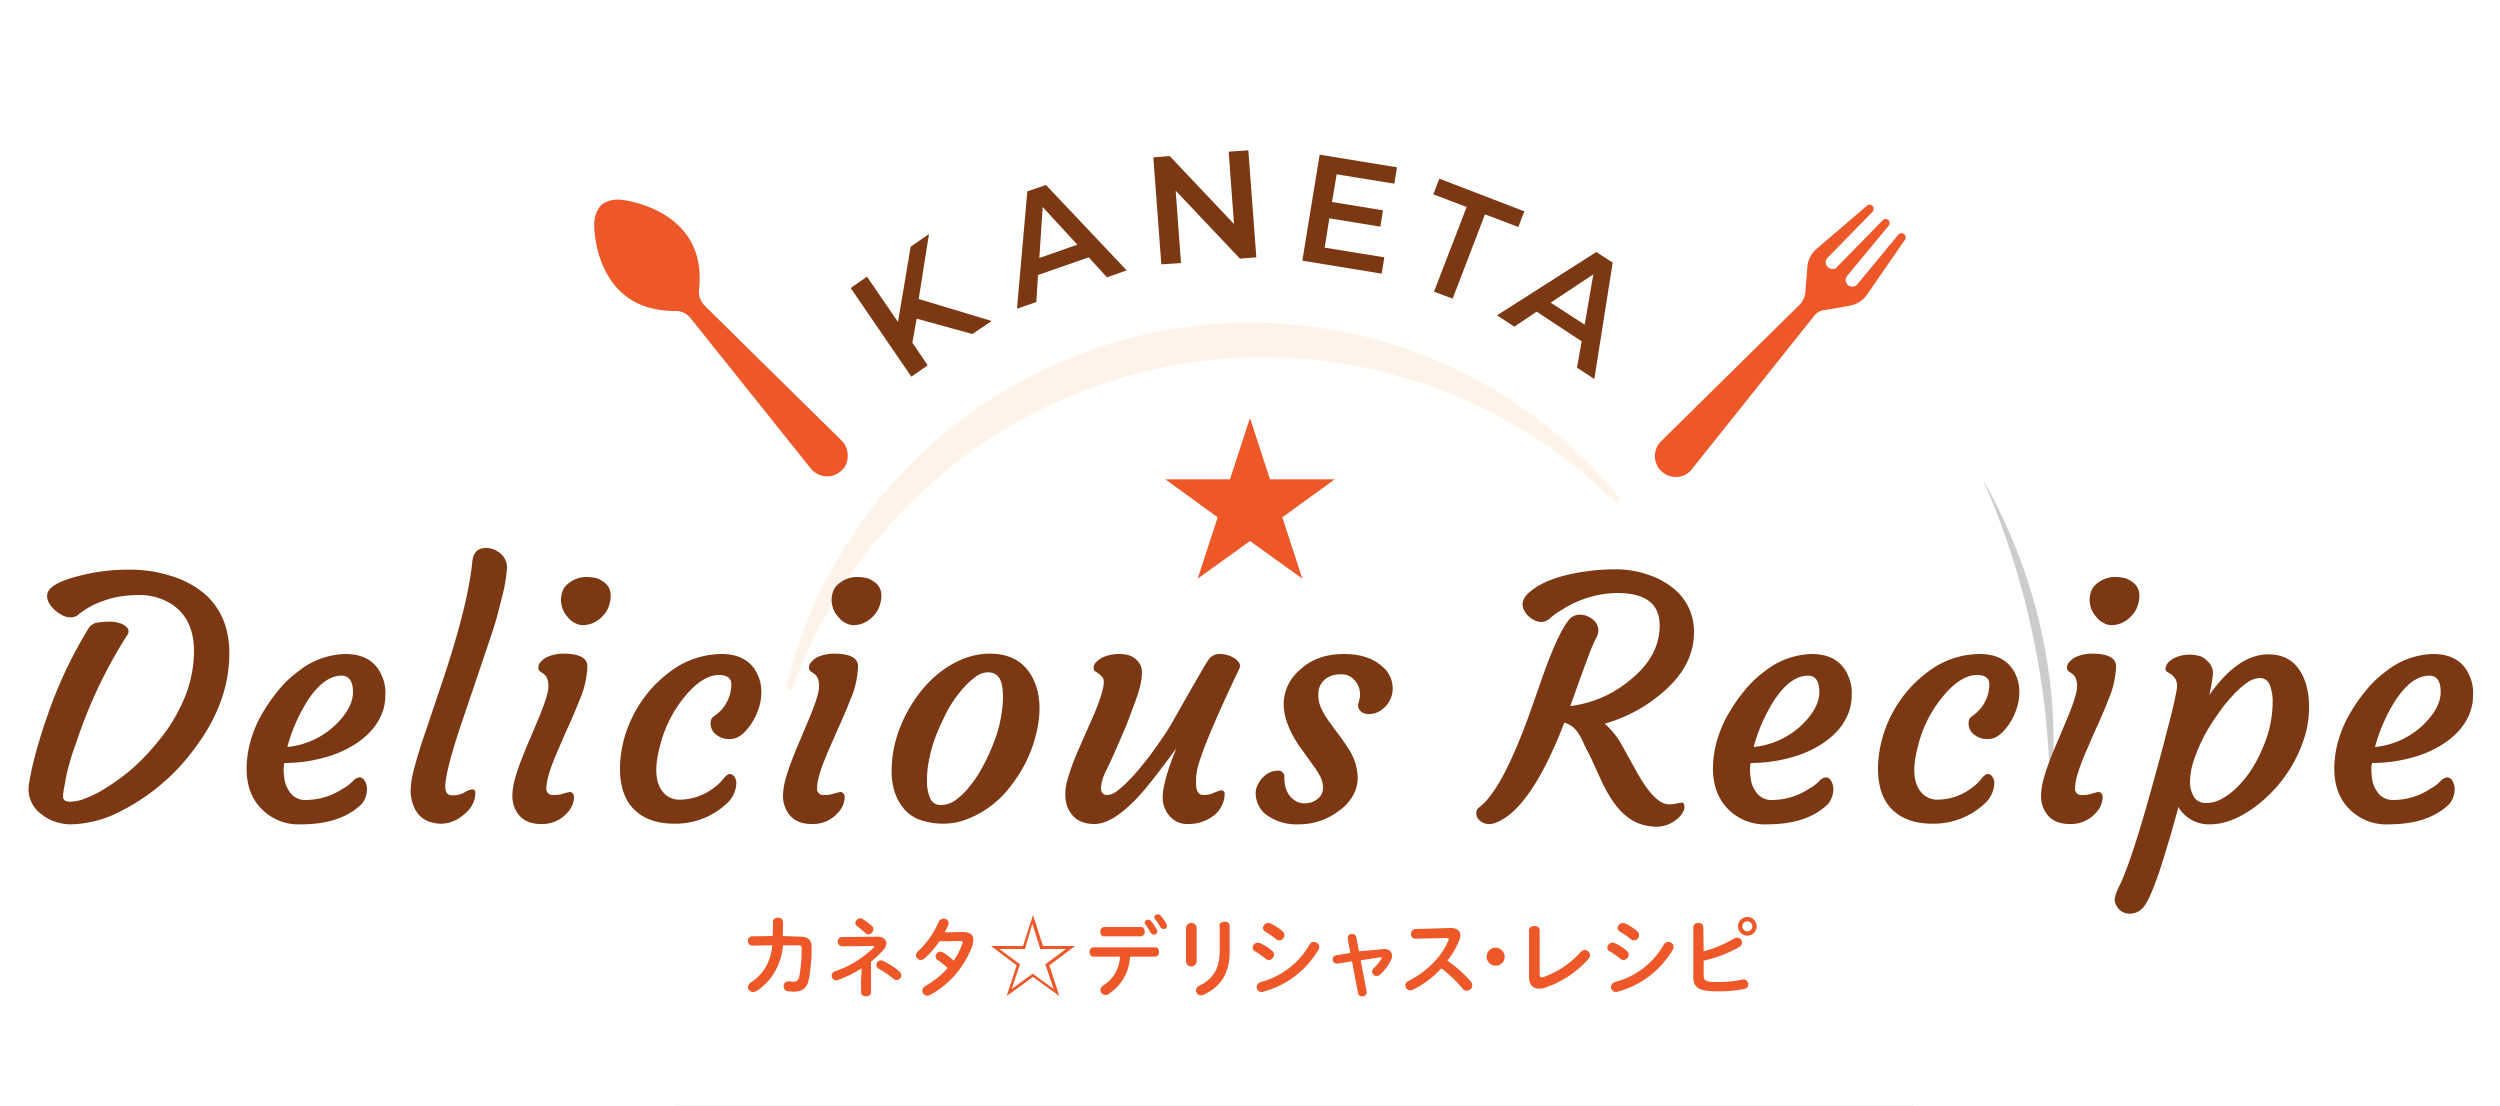 <svg xmlns="http://www.w3.org/2000/svg" xmlns:xlink="http://www.w3.org/1999/xlink" width="605.983" height="268" viewBox="0 0 605.983 268">
  <defs>
    <clipPath id="clip-path">
      <rect id="mask_frame" width="605.983" height="268" transform="translate(403.442 120)" fill="#ccc"/>
    </clipPath>
    <filter id="shadow" x="102.285" y="1.375" width="422.5" height="357.414" filterUnits="userSpaceOnUse">
      <feOffset dx="6" dy="6" input="SourceAlpha"/>
      <feGaussianBlur stdDeviation="9" result="blur"/>
      <feFlood flood-opacity="0.161"/>
      <feComposite operator="in" in2="blur"/>
      <feComposite in="SourceGraphic"/>
    </filter>
  </defs>
  <g id="DR_logo" transform="translate(-403.442 -120)" clip-path="url(#clip-path)">
    <g transform="matrix(1, 0, 0, 1, 403.44, 120)" filter="url(#shadow)">
      <ellipse id="shadow-2" data-name="shadow" cx="184.25" cy="151.707" rx="184.25" ry="151.707" transform="translate(123.28 22.37)" fill="#ccc"/>
    </g>
    <g id="DR_logo_circle_brown" transform="translate(403.44 120)">
      <circle id="楕円形_17" data-name="楕円形 17" cx="193.916" cy="193.916" r="193.916" transform="translate(109.078)" fill="#fff"/>
      <path id="パス_396" data-name="パス 396" d="M437.649,138.977A115.751,115.751,0,0,0,235.9,184.87a.878.878,0,0,0,.566.97h.242a.776.776,0,0,0,.727-.566,121.253,121.253,0,0,1,199.006-45.328.781.781,0,0,0,1.131,0C437.892,139.785,437.892,139.3,437.649,138.977Z" transform="translate(-45.293 -18.587)" fill="#fef3e9"/>
      <g id="グループ_503" data-name="グループ 503" transform="translate(282.47 101.321)">
        <path id="パス_397" data-name="パス 397" d="M370.123,125.4l4.848,14.867h15.675l-12.685,9.211,4.848,14.867-12.685-9.13-12.685,9.13,4.848-14.867L349.6,140.267h15.675Z" transform="translate(-349.6 -125.4)" fill="#ee5828"/>
      </g>
      <g id="グループ_504" data-name="グループ 504" transform="translate(206.197 36.44)">
        <path id="パス_398" data-name="パス 398" d="M271.2,90.723l-1.05,5.817,3.717,5.494-3.959,2.747L255.2,83.289l3.959-2.747,7.514,10.989,3.07-18.26,4.444-3.07-2.5,15.756,17.695,5.333-4.686,3.151Z" transform="translate(-255.2 -49.92)" fill="#7b3813"/>
        <path id="パス_399" data-name="パス 399" d="M322.472,73.033,310.19,77.316l-.4,6.545L305.1,85.476l2.5-28.441,4.525-1.535,19.553,20.684-4.767,1.7Zm-2.747-3.07-8.4-9.13-.808,12.362Z" transform="translate(-264.782 -47.097)" fill="#7b3813"/>
        <path id="パス_400" data-name="パス 400" d="M369.027,45.1l1.939,25.936-3.959.323L351.413,54.877l1.293,17.533-4.767.323L346,46.8l3.959-.323,15.594,16.483L364.26,45.423Z" transform="translate(-272.635 -45.1)" fill="#7b3813"/>
        <path id="パス_401" data-name="パス 401" d="M410.576,71.286l-.646,3.959L390.7,72.094,394.9,46.4l18.745,3.07L413,53.429l-13.978-2.262-1.131,6.706,12.362,2.02-.646,3.959-12.362-2.02-1.131,7.11Z" transform="translate(-281.218 -45.35)" fill="#7b3813"/>
        <path id="パス_402" data-name="パス 402" d="M438.08,60.468,430,57.4l1.454-3.8,20.6,7.918-1.454,3.8-8.08-3.07-7.837,20.442-4.525-1.7Z" transform="translate(-288.765 -46.732)" fill="#7b3813"/>
        <path id="パス_403" data-name="パス 403" d="M469.623,97.254l-10.908-7.191L453.3,93.7l-4.2-2.747L473.178,75.6l3.959,2.586-4.444,28.2-4.2-2.747Zm.727-4.04,2.1-12.2-10.342,6.868Z" transform="translate(-292.432 -50.957)" fill="#7b3813"/>
      </g>
      <g id="グループ_505" data-name="グループ 505" transform="translate(6.94 132.832)">
        <path id="パス_404" data-name="パス 404" d="M8.679,222.853a65.6,65.6,0,0,1,1.535-7.11c.808-2.99,1.778-6.221,2.99-9.615A106.779,106.779,0,0,1,23.061,185.2a3.216,3.216,0,0,1,2.02-1.454,22.211,22.211,0,0,1,3.07-.242,6.848,6.848,0,0,1,2.343.323,3.788,3.788,0,0,1,1.616.808,1.426,1.426,0,0,1,.4,2.1A115.183,115.183,0,0,0,20.071,213a58.121,58.121,0,0,0-2.424,8.241c-.242,1.535-.485,2.586-.566,3.151a11.353,11.353,0,0,0-.162,1.454c0,.889.566,1.293,1.7,1.293a9.669,9.669,0,0,0,3.717-.808,24.835,24.835,0,0,0,4.444-2.182,54.153,54.153,0,0,0,4.929-3.394,42.955,42.955,0,0,0,5.009-4.525,60.159,60.159,0,0,0,4.605-5.413,36.974,36.974,0,0,0,3.8-6.141A30.415,30.415,0,0,0,48.674,190.7c0-6.3-2.586-10.5-7.676-12.6a14.548,14.548,0,0,0-5.575-1.05,28.187,28.187,0,0,0-4.929.4,19.529,19.529,0,0,0-3.878,1.05,19.748,19.748,0,0,0-6.3,3.555,3.416,3.416,0,0,1-1.616.4,4.046,4.046,0,0,1-2.02-.566,8.4,8.4,0,0,1-1.939-1.374c-1.293-1.293-1.858-2.5-1.616-3.717.323-1.7,2.828-3.151,7.6-4.363A46.86,46.86,0,0,1,32.757,170.9a32.881,32.881,0,0,1,10.908,1.7,22.549,22.549,0,0,1,7.918,4.444c3.8,3.555,5.656,8.241,5.656,14.14,0,7.837-2.747,15.432-8.161,22.7A50.076,50.076,0,0,1,31.3,229.236a27.451,27.451,0,0,1-12.281,3.394,11.618,11.618,0,0,1-7.514-2.586A7.482,7.482,0,0,1,8.679,222.853Z" transform="translate(-8.589 -165.648)" fill="#7b3813"/>
        <path id="パス_405" data-name="パス 405" d="M74,223.187a25.249,25.249,0,0,1,1.131-6.545,28.809,28.809,0,0,1,2.666-6.06,43.061,43.061,0,0,1,3.878-5.575A26.066,26.066,0,0,1,86.52,200.4a18.957,18.957,0,0,1,11.393-4.2q6.787,0,8.969,5.575a9.722,9.722,0,0,1,.727,4.444,11.7,11.7,0,0,1-.97,4.767,14.569,14.569,0,0,1-2.586,3.959,19.715,19.715,0,0,1-3.959,3.232,26.11,26.11,0,0,1-5.009,2.424,36.413,36.413,0,0,1-11.958,2.02,7.935,7.935,0,0,0-.162,1.7,15.289,15.289,0,0,0,.242,2.5,6.376,6.376,0,0,0,.97,2.424A4.489,4.489,0,0,0,88.3,231.59a16.519,16.519,0,0,0,8.888-2.666,10.62,10.62,0,0,0,2.5-1.858,2.659,2.659,0,0,1,1.7-.97,1.521,1.521,0,0,1,1.212.808,3.89,3.89,0,0,1,.566,1.939,5.8,5.8,0,0,1-1.212,3.636c-3.313,3.313-8.241,5.009-14.786,5.009a12.493,12.493,0,0,1-9.292-3.474C75.047,231.347,73.835,227.711,74,223.187Zm23.027-21.735c-2.747,0-5.413,1.858-8,5.656a40.567,40.567,0,0,0-5.171,11.635,19.724,19.724,0,0,0,11.473-5.171c2.99-2.828,4.444-5.575,4.444-8.161S98.8,201.452,97.024,201.452Z" transform="translate(-21.146 -170.506)" fill="#7b3813"/>
        <path id="パス_406" data-name="パス 406" d="M125.462,229.362a7.443,7.443,0,0,1-1.616-2.586,10.2,10.2,0,0,1-.646-3.717,22.836,22.836,0,0,1,.97-5.656c.646-2.343,1.454-5.09,2.5-8.08l3.313-9.857c4.686-13.655,7.433-24.239,8.161-31.754.242-2.182,1.293-3.313,3.232-3.313a5.042,5.042,0,0,1,2.99.889,4.479,4.479,0,0,1,2.182,3.878,37.436,37.436,0,0,1-.727,5.171c-.485,2.02-1.05,4.282-1.7,6.706s-1.535,4.929-2.424,7.6l-5.413,16c-3.151,9.13-4.686,14.948-4.686,17.614,0,1.454.566,2.1,1.7,2.1a6.066,6.066,0,0,0,2.99-.727,4.894,4.894,0,0,1,1.778-.727c.566,0,.808.242.808.808,0,2.343-1.212,4.282-3.555,5.9a8.34,8.34,0,0,1-4.363,1.616,9.079,9.079,0,0,1-3.232-.485A6.093,6.093,0,0,1,125.462,229.362Z" transform="translate(-30.597 -164.4)" fill="#7b3813"/>
        <path id="パス_407" data-name="パス 407" d="M167.6,225.215c.646,0,1.05.485,1.05,1.374a5.645,5.645,0,0,1-1.616,3.636,7.979,7.979,0,0,1-6.383,2.747c-3.07,0-5.171-1.212-6.3-3.717a7.551,7.551,0,0,1-.646-3.151,16.6,16.6,0,0,1,.646-4.121,47.506,47.506,0,0,1,1.616-4.767c.646-1.7,1.374-3.394,2.1-5.09l2.1-5.009c1.535-3.717,2.262-6.141,2.262-7.353a4.8,4.8,0,0,0-.4-2.343,2.882,2.882,0,0,0-.808-.889l-.808-.566a1.1,1.1,0,0,1-.4-.97,1.721,1.721,0,0,1,.566-1.293,4.9,4.9,0,0,1,1.374-1.131,9.643,9.643,0,0,1,4.121-.889c3.878,0,5.817,1.05,5.817,3.07a22.161,22.161,0,0,1-1.858,8.08c-1.212,3.07-2.262,5.494-3.151,7.353l-2.343,5.413c-1.7,3.959-2.586,6.868-2.586,8.645a1.5,1.5,0,0,0,1.7,1.7,6.893,6.893,0,0,0,2.586-.4A13.307,13.307,0,0,1,167.6,225.215Zm8.08-42.742a7.076,7.076,0,0,1-1.939,1.535,6.094,6.094,0,0,1-2.343.727,3.927,3.927,0,0,1-2.343-.4,4.671,4.671,0,0,1-1.858-1.454,6.11,6.11,0,0,1-1.7-3.959,5.865,5.865,0,0,1,.646-2.99,5.142,5.142,0,0,1,1.616-1.616,6.689,6.689,0,0,1,3.555-1.212,10.3,10.3,0,0,1,2.586.242,4.136,4.136,0,0,1,1.7.808,3.809,3.809,0,0,1,1.939,3.151,7.574,7.574,0,0,1-.566,3.151A5.128,5.128,0,0,1,175.677,182.473Z" transform="translate(-36.453 -166.071)" fill="#7b3813"/>
        <path id="パス_408" data-name="パス 408" d="M186,223.429a28.881,28.881,0,0,1,1.05-6.868,30.627,30.627,0,0,1,6.625-12.039,32.364,32.364,0,0,1,5.009-4.444,20.859,20.859,0,0,1,11.958-3.878c4.282,0,7.272,1.7,8.807,5.171a10,10,0,0,1,.808,4.2,12.232,12.232,0,0,1-.808,4.282,14.039,14.039,0,0,1-1.778,3.474c-1.616,2.343-3.232,3.474-4.848,3.474a5.014,5.014,0,0,1-4.04-1.535,3.45,3.45,0,0,1-.727-3.07,1.5,1.5,0,0,1,.727-.889,14.445,14.445,0,0,0,1.535-1.293,9.3,9.3,0,0,0,2.666-6.3c.081-1.616-.97-2.424-2.99-2.424-2.182,0-4.525,1.212-6.949,3.717a30.12,30.12,0,0,0-7.433,13.816c-1.293,4.929-1.05,8.484.727,10.746a5.1,5.1,0,0,0,4.2,1.939,13.871,13.871,0,0,0,8.565-3.151,9.557,9.557,0,0,0,2.02-2.02c.566-.646,1.05-1.05,1.454-1.05a1.392,1.392,0,0,1,1.131.646,2.651,2.651,0,0,1,.485,1.7,7.023,7.023,0,0,1-2.1,4.605,18.127,18.127,0,0,1-12.928,5.09q-6.423,0-9.938-3.636C186.969,231.347,185.918,227.873,186,223.429Z" transform="translate(-42.654 -170.506)" fill="#7b3813"/>
        <path id="パス_409" data-name="パス 409" d="M248.8,225.215c.646,0,1.05.485,1.05,1.374a5.645,5.645,0,0,1-1.616,3.636,7.979,7.979,0,0,1-6.383,2.747c-3.07,0-5.171-1.212-6.3-3.717a7.551,7.551,0,0,1-.646-3.151,16.6,16.6,0,0,1,.646-4.121,47.509,47.509,0,0,1,1.616-4.767c.646-1.7,1.374-3.394,2.1-5.09l2.1-5.009c1.535-3.717,2.262-6.141,2.262-7.353a4.8,4.8,0,0,0-.4-2.343,2.882,2.882,0,0,0-.808-.889l-.808-.566a1.1,1.1,0,0,1-.4-.97,1.721,1.721,0,0,1,.566-1.293,4.9,4.9,0,0,1,1.374-1.131,9.643,9.643,0,0,1,4.121-.889c3.878,0,5.817,1.05,5.817,3.07a22.16,22.16,0,0,1-1.858,8.08c-1.212,3.07-2.262,5.494-3.151,7.353l-2.343,5.413c-1.7,3.959-2.586,6.868-2.586,8.645a1.5,1.5,0,0,0,1.7,1.7,6.893,6.893,0,0,0,2.586-.4A9.723,9.723,0,0,1,248.8,225.215Zm8.08-42.742a7.076,7.076,0,0,1-1.939,1.535,6.094,6.094,0,0,1-2.343.727,3.927,3.927,0,0,1-2.343-.4,4.671,4.671,0,0,1-1.858-1.454,6.11,6.11,0,0,1-1.7-3.959,5.865,5.865,0,0,1,.646-2.99,5.143,5.143,0,0,1,1.616-1.616,6.689,6.689,0,0,1,3.555-1.212,10.3,10.3,0,0,1,2.586.242,4.136,4.136,0,0,1,1.7.808,3.809,3.809,0,0,1,1.939,3.151,7.573,7.573,0,0,1-.566,3.151A6.216,6.216,0,0,1,256.877,182.473Z" transform="translate(-52.045 -166.071)" fill="#7b3813"/>
        <path id="パス_410" data-name="パス 410" d="M271.055,234.318a10.874,10.874,0,0,1-2.586-4.04,15.509,15.509,0,0,1-.97-5.737,27.657,27.657,0,0,1,.808-6.706,31.89,31.89,0,0,1,2.424-6.545,34.48,34.48,0,0,1,3.717-5.9,27.525,27.525,0,0,1,4.848-4.848c3.878-2.909,7.837-4.444,11.958-4.444,5.414,0,9.049,2.343,10.989,7.11,1.374,3.474,1.454,7.6.242,12.524a32.737,32.737,0,0,1-6.06,12.362,23.861,23.861,0,0,1-10.342,8,15.722,15.722,0,0,1-5.9,1.212,17.011,17.011,0,0,1-5.171-.727A8.793,8.793,0,0,1,271.055,234.318Zm7.514-19.149a31.965,31.965,0,0,0-1.858,5.979,24.68,24.68,0,0,0-.646,5.817,10.081,10.081,0,0,0,.808,4.282,2.675,2.675,0,0,0,2.586,1.535,6.087,6.087,0,0,0,3.555-1.212,16.3,16.3,0,0,0,3.394-3.313,27.1,27.1,0,0,0,3.151-4.767,43.781,43.781,0,0,0,2.586-5.575,31.8,31.8,0,0,0,2.343-11.312c0-2.909-.566-4.767-1.778-5.494a3.553,3.553,0,0,0-2.02-.485,5.31,5.31,0,0,0-2.909,1.131,19.844,19.844,0,0,0-3.313,3.151,30.614,30.614,0,0,0-3.232,4.605C280.266,211.371,279.377,213.229,278.569,215.168Z" transform="translate(-58.305 -170.487)" fill="#7b3813"/>
        <path id="パス_411" data-name="パス 411" d="M357.333,229.246a.808.808,0,0,1,.889.889,6.805,6.805,0,0,1-3.394,5.737,9.824,9.824,0,0,1-5.333,1.535,5.578,5.578,0,0,1-3.878-1.212,6.7,6.7,0,0,1-2.424-5.171c0-2.586,1.131-6.625,3.313-11.958q-6.06,8.241-8.484,10.908a40.424,40.424,0,0,1-4.282,4.2c-2.666,2.182-5.009,3.232-7.11,3.232-3.232,0-5.413-1.374-6.545-4.2a8.594,8.594,0,0,1-.485-2.99,13,13,0,0,1,.566-3.717c.4-1.374.889-2.828,1.454-4.282.566-1.535,1.293-3.07,1.939-4.605l2.1-4.767c2.747-6.06,3.717-9.7,3.07-10.827a5.88,5.88,0,0,0-1.778-1.535.977.977,0,0,1-.485-.97,1.721,1.721,0,0,1,.566-1.293,6.966,6.966,0,0,1,1.454-1.131,9.67,9.67,0,0,1,3.878-.889,8.592,8.592,0,0,1,2.909.4,4.668,4.668,0,0,1,1.616,1.05,4,4,0,0,1,1.293,2.909,14.928,14.928,0,0,1-.485,3.555,36.12,36.12,0,0,1-1.374,4.2c-.566,1.535-1.131,3.07-1.778,4.767-1.778,4.282-3.07,7.11-3.636,8.4l-1.454,3.07a11.208,11.208,0,0,0-1.212,3.8,2.4,2.4,0,0,0,.323,1.535,1.487,1.487,0,0,0,1.293.485,4.032,4.032,0,0,0,2.182-.889,21.236,21.236,0,0,0,2.666-2.343,44.412,44.412,0,0,0,3.07-3.394c1.05-1.293,2.1-2.586,3.07-3.959,1.939-2.666,3.394-4.848,4.363-6.464,5.575-9.857,8.565-15.028,8.888-15.432a3.354,3.354,0,0,1,2.586-1.7,7.15,7.15,0,0,1,2.343.323,5.5,5.5,0,0,1,1.7.808c1.131.808,1.454,1.616,1.05,2.424-6.383,13.412-9.857,21.816-10.342,25.209a17.157,17.157,0,0,0-.162,2.424c0,2.02.566,2.99,1.778,2.99a5.853,5.853,0,0,0,2.828-.646A9.532,9.532,0,0,1,357.333,229.246Z" transform="translate(-68.309 -170.506)" fill="#7b3813"/>
        <path id="パス_412" data-name="パス 412" d="M376.7,230.054a4.482,4.482,0,0,1,.566-2.262,5.937,5.937,0,0,1,1.293-1.778,5.006,5.006,0,0,1,3.474-1.535,1.45,1.45,0,0,1,1.616,1.616c0,2.747.889,4.605,2.747,5.737a3.838,3.838,0,0,0,2.02.566,5.912,5.912,0,0,0,1.778-.242,4.493,4.493,0,0,0,1.374-.727,3.379,3.379,0,0,0,1.454-2.747,5.976,5.976,0,0,0-.727-2.909,22.341,22.341,0,0,0-1.778-2.747l-2.262-3.151c-3.151-4.2-4.767-8.08-4.767-11.635a10.912,10.912,0,0,1,3.717-8c2.828-2.747,6.464-4.04,10.908-4.04,3.878,0,6.949.97,9.13,2.909a6.885,6.885,0,0,1,2.666,5.333,6.208,6.208,0,0,1-2.343,5.009,4.962,4.962,0,0,1-4.282,1.212,2.353,2.353,0,0,1-1.454-.97,1.942,1.942,0,0,1-.162-1.778,5.872,5.872,0,0,0,.323-2.02,4.9,4.9,0,0,0-1.454-3.474,4,4,0,0,0-2.909-1.293,7.248,7.248,0,0,0-2.5.323,5.813,5.813,0,0,0-1.7.97,4.489,4.489,0,0,0-1.535,3.474,7.97,7.97,0,0,0,.727,3.555,19.377,19.377,0,0,0,1.778,2.99c.727.97,1.454,2.02,2.262,3.07s1.535,2.1,2.262,3.232a13.515,13.515,0,0,1,2.5,7.029,8.716,8.716,0,0,1-1.293,5.009,11.291,11.291,0,0,1-3.313,3.474,15.846,15.846,0,0,1-9.615,3.232,12.509,12.509,0,0,1-8.08-2.424A6.752,6.752,0,0,1,376.7,230.054Z" transform="translate(-79.273 -170.506)" fill="#7b3813"/>
        <path id="パス_413" data-name="パス 413" d="M487.339,184.374c0-5.252-3.474-7.837-10.342-7.837a25.339,25.339,0,0,0-13.17,3.959,17.039,17.039,0,0,0-2.99,2.1,3.293,3.293,0,0,1-2.1.97,3.753,3.753,0,0,1-1.858-.485,6.054,6.054,0,0,1-1.616-1.212c-1.7-1.939-1.535-3.8.566-5.575,3.151-2.747,8.4-4.444,15.675-5.252a52.237,52.237,0,0,1,5.575-.242,23.541,23.541,0,0,1,7.191,1.212,19.4,19.4,0,0,1,6.3,3.313,13.354,13.354,0,0,1,5.09,10.746c0,5.171-2.343,9.938-7.11,14.14a36.6,36.6,0,0,1-14.544,8,18.926,18.926,0,0,1,4.282,5.413l3.151,5.656c2.747,5.09,5.252,7.918,7.433,8.4a5.777,5.777,0,0,0,2.343-.081,10.9,10.9,0,0,1,1.616-.242c.242,0,.4.242.485.646a2.611,2.611,0,0,1-.323,1.616,5.175,5.175,0,0,1-1.535,1.778,7.693,7.693,0,0,1-5.413,1.778,12.45,12.45,0,0,1-4.767-1.212,14.308,14.308,0,0,1-3.313-2.5,22.076,22.076,0,0,1-2.586-3.394,35.955,35.955,0,0,1-2.1-3.878l-1.778-3.878c-.566-1.293-1.05-2.343-1.535-3.232a23.393,23.393,0,0,1-1.212-2.5,11.966,11.966,0,0,0-1.131-2.02,5.575,5.575,0,0,0-3.394-2.586c-5.494,14.22-11.15,22.3-16.806,24.32a4.575,4.575,0,0,1-1.454.242,3.349,3.349,0,0,1-1.293-.242,2.906,2.906,0,0,1-.97-.646,2.135,2.135,0,0,1-.808-1.7,1.664,1.664,0,0,1,.566-1.374c3.959-2.828,8.322-11.231,13.17-25.128l2.343-6.706c2.747-7.676,5.01-12.443,6.868-14.22a3.444,3.444,0,0,1,2.02-.727,4.74,4.74,0,0,1,1.858.323,5.6,5.6,0,0,1,1.374.808,3.449,3.449,0,0,1,1.374,2.424,4,4,0,0,1-.566,2.182q-.485.97-1.212,2.666c-1.293,3.394-2.262,6.06-2.99,8.08l-2.02,5.656a27.724,27.724,0,0,0,14.867-6.625C485.077,193.585,487.339,189.3,487.339,184.374Z" transform="translate(-91.985 -165.629)" fill="#7b3813"/>
        <path id="パス_414" data-name="パス 414" d="M513.9,223.187a25.249,25.249,0,0,1,1.131-6.545,28.809,28.809,0,0,1,2.666-6.06,43.067,43.067,0,0,1,3.878-5.575,26.065,26.065,0,0,1,4.848-4.605,18.957,18.957,0,0,1,11.392-4.2q6.787,0,8.969,5.575a9.722,9.722,0,0,1,.727,4.444,11.7,11.7,0,0,1-.97,4.767,14.569,14.569,0,0,1-2.586,3.959,19.715,19.715,0,0,1-3.959,3.232,26.112,26.112,0,0,1-5.01,2.424,36.414,36.414,0,0,1-11.958,2.02,7.936,7.936,0,0,0-.162,1.7,15.292,15.292,0,0,0,.242,2.5,6.376,6.376,0,0,0,.97,2.424,4.489,4.489,0,0,0,4.121,2.343,16.519,16.519,0,0,0,8.888-2.666,10.62,10.62,0,0,0,2.5-1.858,2.659,2.659,0,0,1,1.7-.97,1.521,1.521,0,0,1,1.212.808,3.89,3.89,0,0,1,.566,1.939,5.8,5.8,0,0,1-1.212,3.636c-3.313,3.313-8.241,5.009-14.786,5.009a12.493,12.493,0,0,1-9.292-3.474C515.028,231.347,513.735,227.711,513.9,223.187Zm23.028-21.735c-2.747,0-5.413,1.858-8,5.656a40.567,40.567,0,0,0-5.171,11.635,19.724,19.724,0,0,0,11.473-5.171c2.99-2.828,4.444-5.575,4.444-8.161S538.783,201.452,536.924,201.452Z" transform="translate(-105.615 -170.506)" fill="#7b3813"/>
        <path id="パス_415" data-name="パス 415" d="M563.4,223.429a28.887,28.887,0,0,1,1.05-6.868,30.625,30.625,0,0,1,6.625-12.039,32.365,32.365,0,0,1,5.01-4.444,20.859,20.859,0,0,1,11.958-3.878c4.282,0,7.272,1.7,8.807,5.171a10,10,0,0,1,.808,4.2,12.232,12.232,0,0,1-.808,4.282,14.039,14.039,0,0,1-1.778,3.474c-1.616,2.343-3.232,3.474-4.848,3.474a5.014,5.014,0,0,1-4.04-1.535,3.449,3.449,0,0,1-.727-3.07,1.5,1.5,0,0,1,.727-.889,14.453,14.453,0,0,0,1.535-1.293,9.3,9.3,0,0,0,2.666-6.3c.081-1.616-.97-2.424-2.99-2.424-2.182,0-4.525,1.212-6.949,3.717a30.12,30.12,0,0,0-7.433,13.816c-1.293,4.929-1.05,8.484.727,10.746a5.1,5.1,0,0,0,4.2,1.939,13.871,13.871,0,0,0,8.565-3.151,9.557,9.557,0,0,0,2.02-2.02c.566-.646,1.05-1.05,1.454-1.05a1.392,1.392,0,0,1,1.131.646,2.651,2.651,0,0,1,.485,1.7,7.023,7.023,0,0,1-2.1,4.605,18.127,18.127,0,0,1-12.928,5.09q-6.424,0-9.938-3.636C564.369,231.347,563.318,227.873,563.4,223.429Z" transform="translate(-115.122 -170.506)" fill="#7b3813"/>
        <path id="パス_416" data-name="パス 416" d="M626.2,225.215c.646,0,1.05.485,1.05,1.374a5.645,5.645,0,0,1-1.616,3.636,7.979,7.979,0,0,1-6.383,2.747c-3.07,0-5.171-1.212-6.3-3.717a7.55,7.55,0,0,1-.646-3.151,16.6,16.6,0,0,1,.646-4.121,47.513,47.513,0,0,1,1.616-4.767c.646-1.7,1.374-3.394,2.1-5.09l2.1-5.009c1.535-3.717,2.262-6.141,2.262-7.353a4.805,4.805,0,0,0-.4-2.343,2.88,2.88,0,0,0-.808-.889l-.808-.566a1.1,1.1,0,0,1-.4-.97,1.721,1.721,0,0,1,.566-1.293,4.9,4.9,0,0,1,1.374-1.131,9.643,9.643,0,0,1,4.121-.889c3.878,0,5.818,1.05,5.818,3.07a22.161,22.161,0,0,1-1.858,8.08c-1.212,3.07-2.262,5.494-3.151,7.353l-2.343,5.413c-1.7,3.959-2.586,6.868-2.586,8.645a1.5,1.5,0,0,0,1.7,1.7,6.893,6.893,0,0,0,2.586-.4A9.729,9.729,0,0,1,626.2,225.215Zm8.08-42.742a7.078,7.078,0,0,1-1.939,1.535,6.094,6.094,0,0,1-2.343.727,3.927,3.927,0,0,1-2.343-.4,4.671,4.671,0,0,1-1.858-1.454,6.11,6.11,0,0,1-1.7-3.959,5.865,5.865,0,0,1,.646-2.99,5.143,5.143,0,0,1,1.616-1.616,6.69,6.69,0,0,1,3.555-1.212,10.3,10.3,0,0,1,2.586.242,4.689,4.689,0,0,1,1.7.808,3.809,3.809,0,0,1,1.939,3.151,7.574,7.574,0,0,1-.566,3.151A6.215,6.215,0,0,1,634.277,182.473Z" transform="translate(-124.513 -166.071)" fill="#7b3813"/>
        <path id="パス_417" data-name="パス 417" d="M649.832,233.306c-.081.4-.646,2.5-1.7,6.221-1.131,3.8-2.02,6.706-2.747,8.969-1.7,4.929-2.99,8-4.121,9.211a4.141,4.141,0,0,1-3.151,1.454,3.578,3.578,0,0,1-3.394-2.182,2.656,2.656,0,0,1-.323-1.374,11.092,11.092,0,0,1,1.212-3.313c2.1-4.363,4.848-12.928,8.322-25.613,1.374-5.009,2.343-8.484,2.747-10.261l1.293-4.929c.808-3.232,1.293-5.494,1.454-6.625a3.861,3.861,0,0,0-.242-2.5,4.681,4.681,0,0,0-.97-1.131c-.4-.242-.727-.485-1.05-.646a.827.827,0,0,1-.4-.97,2.408,2.408,0,0,1,.646-1.374,6.721,6.721,0,0,1,1.454-1.05,8.132,8.132,0,0,1,3.555-.808,8.755,8.755,0,0,1,2.828.4,5.031,5.031,0,0,1,1.7,1.212,3.925,3.925,0,0,1,1.293,2.99,48.171,48.171,0,0,1-.889,5.171c4.606-6.545,9.373-9.857,14.3-9.857,4.525,0,7.514,2.343,9.049,6.949a18.45,18.45,0,0,1,.808,5.979,23.545,23.545,0,0,1-1.05,7.029,33.561,33.561,0,0,1-7.11,12.524,33.643,33.643,0,0,1-5.09,4.605c-3.8,2.747-7.353,4.121-10.746,4.121A8.59,8.59,0,0,1,649.832,233.306Zm6.06-16.806a40.971,40.971,0,0,0-2.343,5.575,17.738,17.738,0,0,0-.889,5.009,6.978,6.978,0,0,0,.97,3.8,3.263,3.263,0,0,0,2.909,1.454,7.789,7.789,0,0,0,3.878-1.05,16.785,16.785,0,0,0,3.717-2.828,25.66,25.66,0,0,0,3.393-4.2,30.526,30.526,0,0,0,2.666-5.09,27.644,27.644,0,0,0,2.5-11.069,11.058,11.058,0,0,0-.727-4.444,2.5,2.5,0,0,0-2.343-1.616,5.559,5.559,0,0,0-3.232,1.212,21.1,21.1,0,0,0-3.555,3.232,38.178,38.178,0,0,0-3.636,4.605A46.2,46.2,0,0,0,655.892,216.5Z" transform="translate(-128.756 -170.525)" fill="#7b3813"/>
        <path id="パス_418" data-name="パス 418" d="M700.3,223.187a25.247,25.247,0,0,1,1.131-6.545,28.812,28.812,0,0,1,2.666-6.06,43.055,43.055,0,0,1,3.878-5.575,26.06,26.06,0,0,1,4.848-4.605,18.957,18.957,0,0,1,11.393-4.2q6.787,0,8.969,5.575a9.722,9.722,0,0,1,.727,4.444,11.7,11.7,0,0,1-.97,4.767,14.573,14.573,0,0,1-2.585,3.959,19.718,19.718,0,0,1-3.959,3.232,26.105,26.105,0,0,1-5.01,2.424,36.412,36.412,0,0,1-11.958,2.02,7.932,7.932,0,0,0-.162,1.7,15.272,15.272,0,0,0,.242,2.5,6.373,6.373,0,0,0,.969,2.424,4.489,4.489,0,0,0,4.121,2.343,16.519,16.519,0,0,0,8.888-2.666,10.622,10.622,0,0,0,2.5-1.858,2.659,2.659,0,0,1,1.7-.97,1.521,1.521,0,0,1,1.212.808,3.89,3.89,0,0,1,.566,1.939,5.8,5.8,0,0,1-1.212,3.636c-3.313,3.313-8.241,5.009-14.786,5.009a12.493,12.493,0,0,1-9.292-3.474C701.347,231.347,700.135,227.711,700.3,223.187Zm23.028-21.735c-2.747,0-5.413,1.858-8,5.656a40.564,40.564,0,0,0-5.171,11.635,19.724,19.724,0,0,0,11.473-5.171c2.99-2.828,4.444-5.575,4.444-8.161S725.182,201.452,723.324,201.452Z" transform="translate(-141.407 -170.506)" fill="#7b3813"/>
      </g>
      <path id="パス_419" data-name="パス 419" d="M238.085,125.668a4.929,4.929,0,0,1-3.636,1.293,5.135,5.135,0,0,1-3.717-1.939h0L212.957,102.8l-6.141-7.676-5.171-6.464a4.529,4.529,0,0,0-3.8-1.778c-5.817,0-10.423-1.778-13.736-5.252-6.06-6.383-5.9-15.917-5.817-16.079a6.521,6.521,0,0,1,1.7-4.363l.081-.081a6.741,6.741,0,0,1,4.444-1.212c.081,0,9.615.808,15.352,7.514,3.151,3.717,4.444,8.484,3.8,14.22a4.822,4.822,0,0,0,1.374,3.959l6.221,6.141,6.221,6.141,20.684,20.361a5.056,5.056,0,0,1,1.535,3.878A4.493,4.493,0,0,1,238.085,125.668Z" transform="translate(-34.232 -11.501)" fill="#ee5828"/>
      <path id="パス_420" data-name="パス 420" d="M547.882,83.216a6.528,6.528,0,0,1-4.121,2.666l-6.06,1.05h0a3.591,3.591,0,0,0-2.586,1.374l-29.653,37.167a4.878,4.878,0,0,1-5.414,1.7,5.059,5.059,0,0,1-2.02-8.484L531.48,85.72a4.985,4.985,0,0,0,1.454-3.07l.485-6.141a6.509,6.509,0,0,1,2.182-4.363l12.281-10.5a.982.982,0,0,1,1.293,0h0a1.11,1.11,0,0,1,.081,1.454l-10.908,11.15a1.562,1.562,0,0,0,0,2.262,1.781,1.781,0,0,0,1.212.485,1.3,1.3,0,0,0,1.05-.485L551.679,65.2a1,1,0,0,1,1.374-.081h0a1,1,0,0,1,.081,1.374L543.115,78.61a1.588,1.588,0,0,0-.081,2.02,1.608,1.608,0,0,0,1.374.646,1.543,1.543,0,0,0,1.131-.566l9.938-12.039a1.024,1.024,0,0,1,1.454-.081h0a.991.991,0,0,1,.162,1.293Z" transform="translate(-95.331 -11.79)" fill="#ee5828"/>
      <g id="グループ_506" data-name="グループ 506" transform="translate(181.311 221.629)">
        <path id="パス_421" data-name="パス 421" d="M237,279.905c1.939,0,2.828.727,2.828,2.586a42.013,42.013,0,0,1-.646,7.514c-.4,2.424-1.616,3.232-3.8,3.232-.242,0-.889-.081-1.212-.081a1.161,1.161,0,0,1-1.131-1.212,1.124,1.124,0,0,1,1.131-1.212h.162c.323,0,.646.081,1.131.081.727,0,1.131-.242,1.374-1.293a36.05,36.05,0,0,0,.566-6.787c0-.566-.162-.727-.808-.727h-3.717a15.365,15.365,0,0,1-1.7,5.9,13.8,13.8,0,0,1-4.686,5.171,1.842,1.842,0,0,1-.889.242,1.231,1.231,0,0,1-1.212-1.131,1.654,1.654,0,0,1,.727-1.212,10.991,10.991,0,0,0,3.8-4.121,13.221,13.221,0,0,0,1.374-4.848l-4.767.081a1.1,1.1,0,0,1-1.131-1.131,1.037,1.037,0,0,1,1.05-1.131l4.929-.081c0-.646.081-1.374.081-2.02V276.27c0-.646.646-.97,1.212-.97.646,0,1.212.323,1.212,1.05v1.374a16.227,16.227,0,0,1-.081,2.02Z" transform="translate(-224.4 -274.492)" fill="#ee5828"/>
        <path id="パス_422" data-name="パス 422" d="M256.772,287.62a31.514,31.514,0,0,1-5.737,2.828,1.025,1.025,0,0,1-.485.081,1.113,1.113,0,0,1-.242-2.182,25.44,25.44,0,0,0,9.373-5.737,1.161,1.161,0,0,0,.162-.242c0-.081-.162-.162-.4-.162l-7.433.081a1.134,1.134,0,0,1,0-2.262l8.484-.081c1.454,0,2.262.646,2.262,1.616a2.6,2.6,0,0,1-.727,1.616,25.087,25.087,0,0,1-2.99,2.828v7.433c0,.646-.566.97-1.212.97-.566,0-1.212-.323-1.212-.97v-2.99Zm-1.535-10.989a1.231,1.231,0,0,1,1.212-1.131,1.3,1.3,0,0,1,.727.242,22.4,22.4,0,0,1,2.02,1.535,1.029,1.029,0,0,1,.4.889,1.243,1.243,0,0,1-1.212,1.212.877.877,0,0,1-.727-.323c-.727-.646-1.293-1.131-1.939-1.616A.984.984,0,0,1,255.237,276.631ZM265.9,288.347a1.4,1.4,0,0,1,.485.97,1.143,1.143,0,0,1-1.939.808,25.148,25.148,0,0,0-3.555-2.424,1.026,1.026,0,0,1-.566-.889,1.156,1.156,0,0,1,1.131-1.131,1.5,1.5,0,0,1,.566.162A20.974,20.974,0,0,1,265.9,288.347Z" transform="translate(-229.22 -274.53)" fill="#ee5828"/>
        <path id="パス_423" data-name="パス 423" d="M286.112,278.832c1.778,0,2.586.646,2.586,1.939a6.339,6.339,0,0,1-.162,1.131,22.165,22.165,0,0,1-10.342,12.2,1.2,1.2,0,0,1-.727.162,1.174,1.174,0,0,1-1.131-1.212,1.406,1.406,0,0,1,.727-1.131,20.106,20.106,0,0,0,5.413-4.363,19.393,19.393,0,0,0-2.424-1.939.936.936,0,0,1-.485-.889A1.156,1.156,0,0,1,280.7,283.6a1.3,1.3,0,0,1,.727.242,13.108,13.108,0,0,1,2.5,1.939,16.572,16.572,0,0,0,2.1-4.121.486.486,0,0,0,.081-.323c0-.242-.162-.323-.566-.323l-5.09.081a20.129,20.129,0,0,1-3.555,4.121,1.7,1.7,0,0,1-.889.4,1.174,1.174,0,0,1-1.212-1.131,1.4,1.4,0,0,1,.485-.97,21.377,21.377,0,0,0,5.01-7.11,1.279,1.279,0,0,1,1.212-.808,1.111,1.111,0,0,1,1.212,1.05,1.025,1.025,0,0,1-.081.485,18.232,18.232,0,0,1-.889,1.778Z" transform="translate(-234.078 -274.55)" fill="#ee5828"/>
        <path id="パス_424" data-name="パス 424" d="M309.9,282.014h7.757L311.44,286.7l2.424,7.434-6.383-4.606-6.383,4.606,2.424-7.434-6.221-4.686h7.757l2.424-7.514Zm-4.363.727H299.32l5.009,3.717-2.02,5.979,5.09-3.717,5.09,3.717-2.02-5.979,5.009-3.717h-6.221l-1.939-6.141Z" transform="translate(-238.398 -274.338)" fill="#ee5828"/>
        <path id="パス_425" data-name="パス 425" d="M336.677,284.561a11.251,11.251,0,0,1-5.333,9.13.972.972,0,0,1-.646.162,1.3,1.3,0,0,1-1.212-1.212,1.28,1.28,0,0,1,.646-1.05,8.658,8.658,0,0,0,4.121-7.029h-6.464c-.646,0-.889-.566-.889-1.131a1.016,1.016,0,0,1,.889-1.131h15.028c.646,0,.889.566.889,1.131a1.016,1.016,0,0,1-.889,1.131Zm2.666-7.191c.646,0,.889.566.889,1.131a1.016,1.016,0,0,1-.889,1.131h-8.969c-.646,0-.889-.566-.889-1.131a1.016,1.016,0,0,1,.889-1.131Zm.889-1.05a.822.822,0,0,1,.889-.727.735.735,0,0,1,.646.323,17.741,17.741,0,0,1,1.374,2.02,1.149,1.149,0,0,1,.162.485.81.81,0,0,1-.808.808.984.984,0,0,1-.808-.485,17.2,17.2,0,0,0-1.293-2.02A.617.617,0,0,1,340.232,276.32Zm2.343-1.293a.8.8,0,0,1,.808-.727.987.987,0,0,1,.727.323,10.575,10.575,0,0,1,1.374,1.939,1.148,1.148,0,0,1,.162.485.81.81,0,0,1-.808.808.983.983,0,0,1-.808-.485,16.186,16.186,0,0,0-1.293-1.939C342.575,275.35,342.575,275.189,342.575,275.027Z" transform="translate(-244.082 -274.3)" fill="#ee5828"/>
        <path id="パス_426" data-name="パス 426" d="M358.386,286.2a1.3,1.3,0,0,1-2.586,0v-8.241a1.3,1.3,0,0,1,2.586,0Zm5.494-8.645c0-.727.646-1.05,1.293-1.05s1.212.323,1.212,1.05v6.221c0,5.333-2.262,8.565-6.3,10.423a1.9,1.9,0,0,1-.646.162,1.241,1.241,0,0,1-1.212-1.212,1.343,1.343,0,0,1,.808-1.131c3.474-1.7,4.929-4.282,4.929-8.484V277.55h-.081Z" transform="translate(-249.631 -274.722)" fill="#ee5828"/>
        <path id="パス_427" data-name="パス 427" d="M380.567,283.687a1.125,1.125,0,0,1,.4.889,1.317,1.317,0,0,1-1.212,1.293,1.158,1.158,0,0,1-.808-.323,24.65,24.65,0,0,0-2.586-1.778,1.026,1.026,0,0,1-.566-.889,1.261,1.261,0,0,1,1.293-1.212,2.5,2.5,0,0,1,.646.162A13.16,13.16,0,0,1,380.567,283.687Zm10.1-2.182a1.249,1.249,0,0,1,1.293,1.131,1.9,1.9,0,0,1-.162.646,22.156,22.156,0,0,1-13.413,10.261.879.879,0,0,1-.4.081,1.19,1.19,0,0,1-1.212-1.212,1.336,1.336,0,0,1,.97-1.212,19.126,19.126,0,0,0,11.877-9.13A1.025,1.025,0,0,1,390.667,281.505Zm-7.6-2.586a1.125,1.125,0,0,1,.4.889,1.2,1.2,0,0,1-2.02.97A24.655,24.655,0,0,0,378.87,279a1.026,1.026,0,0,1-.566-.889A1.261,1.261,0,0,1,379.6,276.9a2.5,2.5,0,0,1,.646.162A13.159,13.159,0,0,1,383.072,278.92Z" transform="translate(-253.472 -274.799)" fill="#ee5828"/>
        <path id="パス_428" data-name="パス 428" d="M411.6,283.917a1.779,1.779,0,0,1,.646-.081c1.212,0,1.939.646,1.939,1.616a2.28,2.28,0,0,1-.323,1.212,11.212,11.212,0,0,1-2.5,3.313,1.3,1.3,0,0,1-.889.4,1.143,1.143,0,0,1-1.131-1.05,1.286,1.286,0,0,1,.4-.808,12.013,12.013,0,0,0,1.858-2.262.3.3,0,0,0,.081-.242c0-.081-.081-.162-.242-.162h-.162l-4.686.727,1.454,7.676v.162a1.016,1.016,0,0,1-1.131.889.9.9,0,0,1-.97-.808l-1.454-7.676-3.555.566h-.162a1,1,0,0,1-.97-1.05.945.945,0,0,1,.808-.97l3.474-.566-.646-3.474v-.242a.94.94,0,0,1,1.05-.889.973.973,0,0,1,1.05.808l.646,3.393Z" transform="translate(-258.08 -275.433)" fill="#ee5828"/>
        <path id="パス_429" data-name="パス 429" d="M432.427,278.4h.162c1.535,0,2.343.727,2.343,1.778a3.172,3.172,0,0,1-.242,1.131,18.425,18.425,0,0,1-2.909,5.009,30.284,30.284,0,0,1,5.656,5.009,1.679,1.679,0,0,1,.4.97,1.346,1.346,0,0,1-1.374,1.293,1.263,1.263,0,0,1-.97-.485,30.281,30.281,0,0,0-5.171-4.929,22.953,22.953,0,0,1-6.868,5.171,1.9,1.9,0,0,1-.646.162A1.241,1.241,0,0,1,421.6,292.3a1.194,1.194,0,0,1,.727-1.05c4.363-2.182,8.08-5.817,9.7-9.857a.611.611,0,0,0,.081-.323c0-.162-.162-.242-.566-.242l-7.514.162a1.037,1.037,0,0,1-1.05-1.131,1.15,1.15,0,0,1,1.05-1.212Z" transform="translate(-262.266 -275.087)" fill="#ee5828"/>
        <path id="パス_430" data-name="パス 430" d="M450.363,286.482a2.182,2.182,0,1,1-2.182-2.182A2.282,2.282,0,0,1,450.363,286.482Z" transform="translate(-266.951 -276.22)" fill="#ee5828"/>
        <path id="パス_431" data-name="パス 431" d="M461.286,289.435c0,.566.162.808.485.808a1.025,1.025,0,0,0,.485-.081,21.868,21.868,0,0,0,8.969-6.06,1.4,1.4,0,0,1,.97-.485,1.317,1.317,0,0,1,1.293,1.212,1.5,1.5,0,0,1-.323.889,24.431,24.431,0,0,1-10.585,7.029,4.575,4.575,0,0,1-1.454.242c-1.454,0-2.424-.97-2.424-2.828V278.85c0-.727.646-1.05,1.293-1.05s1.293.323,1.293,1.05v10.585Z" transform="translate(-269.39 -274.972)" fill="#ee5828"/>
        <path id="パス_432" data-name="パス 432" d="M486.967,283.687a1.125,1.125,0,0,1,.4.889,1.317,1.317,0,0,1-1.212,1.293,1.157,1.157,0,0,1-.808-.323,24.651,24.651,0,0,0-2.586-1.778,1.026,1.026,0,0,1-.566-.889,1.261,1.261,0,0,1,1.293-1.212,2.5,2.5,0,0,1,.646.162A13.159,13.159,0,0,1,486.967,283.687Zm10.019-2.182a1.249,1.249,0,0,1,1.293,1.131,1.9,1.9,0,0,1-.162.646A22.156,22.156,0,0,1,484.7,293.544a.879.879,0,0,1-.4.081,1.19,1.19,0,0,1-1.212-1.212,1.336,1.336,0,0,1,.97-1.212,19.126,19.126,0,0,0,11.877-9.13A1.177,1.177,0,0,1,496.986,281.505Zm-7.514-2.586a1.125,1.125,0,0,1,.4.889,1.2,1.2,0,0,1-2.02.97A24.658,24.658,0,0,0,485.27,279a1.026,1.026,0,0,1-.566-.889A1.261,1.261,0,0,1,486,276.9a2.5,2.5,0,0,1,.646.162A13.158,13.158,0,0,1,489.472,278.92Z" transform="translate(-273.902 -274.799)" fill="#ee5828"/>
        <path id="パス_433" data-name="パス 433" d="M510.5,283.422a30.472,30.472,0,0,0,7.353-3.07,1.3,1.3,0,0,1,.727-.242,1.19,1.19,0,0,1,1.212,1.212,1.28,1.28,0,0,1-.646,1.05,31.533,31.533,0,0,1-8.645,3.313v3.636c0,1.212.646,1.535,3.151,1.535a27.881,27.881,0,0,0,6.141-.566c.081,0,.242-.081.323-.081a1.241,1.241,0,0,1,1.212,1.212,1.18,1.18,0,0,1-.97,1.131,33.475,33.475,0,0,1-6.545.566c-4.363,0-5.818-.808-5.818-3.474V277.6a1.1,1.1,0,0,1,1.212-1.05c.646,0,1.212.323,1.212,1.05l.081,5.817Zm12.847-6.06a2.262,2.262,0,1,1-2.262-2.262A2.258,2.258,0,0,1,523.352,277.362Zm-1.05,0a1.212,1.212,0,0,0-2.424,0,1.212,1.212,0,1,0,2.424,0Z" transform="translate(-278.856 -274.454)" fill="#ee5828"/>
      </g>
      <rect id="長方形_1692" data-name="長方形 1692" width="605.986" height="387.831" fill="none"/>
    </g>
  </g>
</svg>
